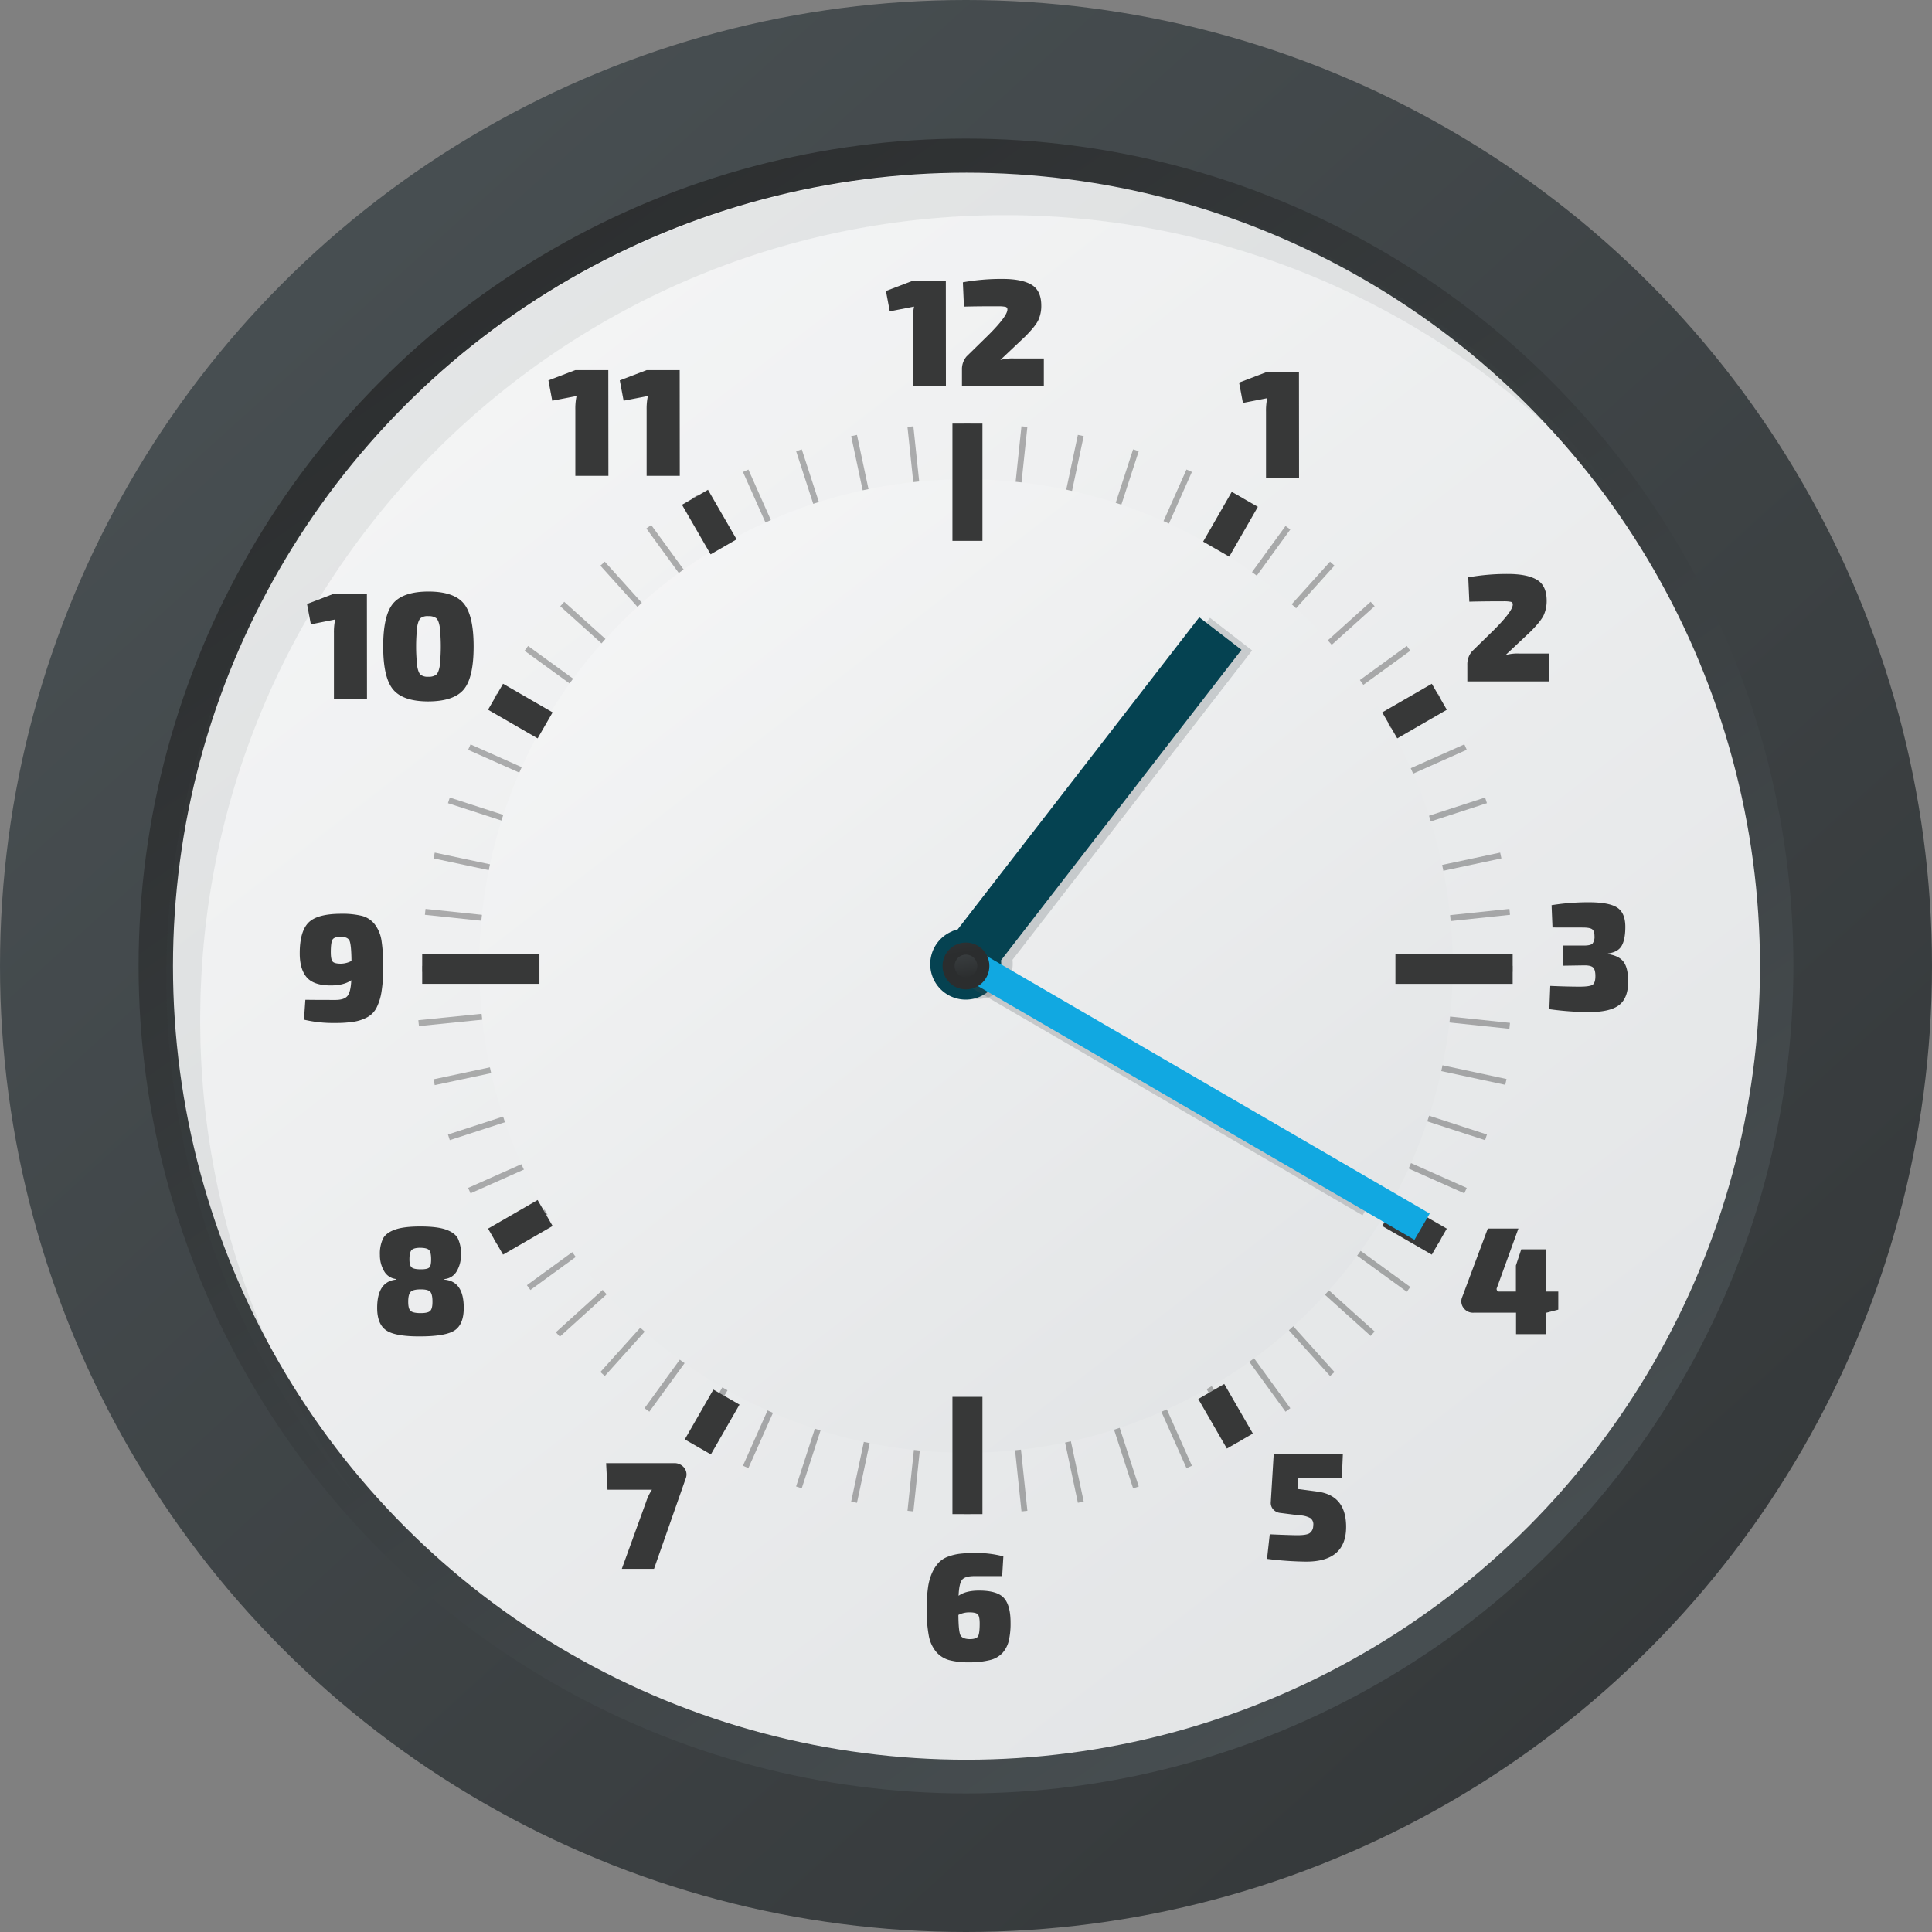 <svg xmlns="http://www.w3.org/2000/svg" xmlns:xlink="http://www.w3.org/1999/xlink" width="381mm" height="381mm" viewBox="0 0 1080 1080"><rect x="0" y="0" width="1080" height="1080" fill="#808080" stroke="none"/><defs><style>.cls-1{fill:#2b2d2e;}.cls-2{fill:url(#Безымянный_градиент_7);}.cls-3{fill:url(#Безымянный_градиент_5);}.cls-4{fill:url(#Безымянный_градиент_7-2);}.cls-5{fill:url(#Безымянный_градиент_5-2);}.cls-6{opacity:0.29;}.cls-7{fill:#010101;}.cls-8{fill:url(#Безымянный_градиент_5-3);}.cls-11,.cls-9{fill:#484f52;isolation:isolate;}.cls-9{opacity:0.09;}.cls-10{fill:#373838;}.cls-11{opacity:0.22;}.cls-12{fill:#054251;}.cls-13{fill:none;}.cls-14{fill:#11a8e1;}.cls-15{fill:url(#Безымянный_градиент_7-3);}.cls-16{fill:url(#Безымянный_градиент_7-4);}</style><linearGradient id="Безымянный_градиент_7" x1="153.27" y1="-474.64" x2="1317.98" y2="-1758.11" gradientTransform="matrix(1, 0, 0, -1, 0, -360.81)" gradientUnits="userSpaceOnUse"><stop offset="0" stop-color="#484f52"/><stop offset="1" stop-color="#2b2d2e"/></linearGradient><linearGradient id="Безымянный_градиент_5" x1="316.35" y1="-582.44" x2="752.1" y2="-1202.73" gradientTransform="matrix(1, 0, 0, -1, 0, -360.81)" gradientUnits="userSpaceOnUse"><stop offset="0" stop-color="#d8dbdd"/><stop offset="1" stop-color="#fdfdfd"/></linearGradient><linearGradient id="Безымянный_градиент_7-2" x1="815.12" y1="-1295.74" x2="242.85" y2="-474.25" xlink:href="#Безымянный_градиент_7"/><linearGradient id="Безымянный_градиент_5-2" x1="1168.91" y1="-1715.31" x2="-37.75" y2="-152.12" xlink:href="#Безымянный_градиент_5"/><linearGradient id="Безымянный_градиент_5-3" x1="925.64" y1="-1400.38" x2="185.42" y2="-441.48" xlink:href="#Безымянный_градиент_5"/><linearGradient id="Безымянный_градиент_7-3" x1="-7837.63" y1="2867.94" x2="-7827.58" y2="2807.67" gradientTransform="matrix(1, 0.02, 0.02, -1, 8319.83, 3495.66)" xlink:href="#Безымянный_градиент_7"/><linearGradient id="Безымянный_градиент_7-4" x1="-7830.1" y1="2822.82" x2="-7825.22" y2="2793.59" gradientTransform="matrix(1, 0.02, 0.02, -1, 8319.83, 3495.66)" xlink:href="#Безымянный_градиент_7"/></defs><g id="Слой_2" data-name="Слой 2"><g id="Слой_1-2" data-name="Слой 1"><g id="_26e8cf16-5c48-4e6a-a340-90b6a32f91a8" data-name="26e8cf16-5c48-4e6a-a340-90b6a32f91a8"><g id="_13b0a5fb-ba44-48eb-8d0c-cafa93fd9083" data-name="13b0a5fb-ba44-48eb-8d0c-cafa93fd9083"><circle class="cls-1" cx="540" cy="551.91" r="521.31"/><circle class="cls-2" cx="540" cy="540" r="540"/><circle class="cls-3" cx="540" cy="540" r="346.61"/><circle class="cls-4" cx="540" cy="540" r="462.53"/><circle class="cls-5" cx="540.27" cy="540.12" r="443.57"/><g class="cls-6"><rect class="cls-7" x="539.14" y="236.8" width="3.32" height="65.54"/><rect class="cls-7" x="539.14" y="780.85" width="3.32" height="65.54"/><rect class="cls-7" x="510.7" y="238.3" width="3.32" height="65.54" transform="translate(-25.53 55.04) rotate(-6)"/><rect class="cls-7" x="567.58" y="779.36" width="3.32" height="65.54" transform="translate(-81.77 63.95) rotate(-6)"/><rect class="cls-7" x="482.58" y="242.75" width="3.32" height="65.54" transform="translate(-46.7 106.7) rotate(-12)"/><rect class="cls-7" x="595.7" y="774.89" width="3.32" height="65.54" transform="translate(-154.87 141.85) rotate(-12)"/><rect class="cls-7" x="455.09" y="250.12" width="3.32" height="65.54" transform="translate(-65.06 154.99) rotate(-18)"/><rect class="cls-7" x="623.21" y="767.54" width="3.32" height="65.54" transform="translate(-216.73 232.27) rotate(-18)"/><rect class="cls-7" x="428.5" y="260.33" width="3.32" height="65.54" transform="translate(-82.02 200.3) rotate(-24)"/><rect class="cls-7" x="649.78" y="757.34" width="3.32" height="65.54" transform="translate(-265.04 333.27) rotate(-24)"/><rect class="cls-7" x="403.14" y="273.25" width="3.32" height="65.54" transform="translate(-98.78 243.4) rotate(-30)"/><rect class="cls-7" x="675.15" y="744.4" width="3.32" height="65.54" transform="translate(-297.91 442.53) rotate(-30)"/><rect class="cls-7" x="380.34" y="288.15" width="3.33" height="65.67" transform="translate(-115.76 286.44) rotate(-36.07)"/><rect class="cls-7" x="699.04" y="728.89" width="3.32" height="65.54" transform="translate(-313.87 557.33) rotate(-36)"/><rect class="cls-7" x="357.12" y="306.67" width="3.32" height="65.54" transform="translate(-134.98 327.26) rotate(-42)"/><rect class="cls-7" x="721.16" y="710.97" width="3.32" height="65.54" transform="translate(-312 674.69) rotate(-42)"/><rect class="cls-7" x="336.99" y="326.81" width="3.32" height="65.54" transform="translate(-155.17 370.64) rotate(-48)"/><rect class="cls-7" x="741.29" y="690.85" width="3.32" height="65.54" transform="translate(-291.93 791.55) rotate(-48)"/><rect class="cls-7" x="319.08" y="348.93" width="3.32" height="65.54" transform="translate(-176.59 416.83) rotate(-54)"/><rect class="cls-7" x="759.21" y="668.72" width="3.32" height="65.54" transform="translate(-253.87 904.73) rotate(-54)"/><rect class="cls-7" x="303.57" y="372.81" width="3.32" height="65.54" transform="translate(-198.63 467.13) rotate(-60)"/><rect class="cls-7" x="774.73" y="644.84" width="3.32" height="65.54" transform="translate(-198.63 1011.18) rotate(-60)"/><rect class="cls-7" x="290.63" y="398.19" width="3.32" height="65.54" transform="translate(-220.29 522.7) rotate(-66)"/><rect class="cls-7" x="787.64" y="619.46" width="3.32" height="65.54" transform="translate(-127.58 1108.01) rotate(-66)"/><rect class="cls-7" x="280.43" y="424.76" width="3.32" height="65.54" transform="translate(-240.22 584.43) rotate(-72)"/><rect class="cls-7" x="797.86" y="592.88" width="3.32" height="65.54" transform="translate(-42.57 1192.7) rotate(-72)"/><rect class="cls-7" x="273.07" y="452.27" width="3.32" height="65.54" transform="translate(-256.83 652.92) rotate(-78)"/><rect class="cls-7" x="805.22" y="565.39" width="3.32" height="65.54" transform="matrix(0.21, -0.98, 0.98, 0.21, 54.04, 1263.04)"/><rect class="cls-7" x="268.62" y="480.39" width="3.32" height="65.54" transform="translate(-268.31 728.32) rotate(-84)"/><rect class="cls-7" x="809.68" y="537.25" width="3.32" height="65.54" transform="translate(159.63 1317.33) rotate(-84)"/><rect class="cls-7" x="236.01" y="539.94" width="65.54" height="3.32"/><rect class="cls-7" x="780.05" y="539.93" width="65.54" height="3.32"/><rect class="cls-7" x="237.5" y="568.36" width="65.54" height="3.32" transform="matrix(0.99, -0.1, 0.1, 0.99, -58.1, 31.37)"/><rect class="cls-7" x="778.57" y="511.5" width="65.54" height="3.32" transform="translate(-49.19 87.62) rotate(-6)"/><rect class="cls-7" x="241.96" y="596.49" width="65.54" height="3.32" transform="translate(-118.36 70.19) rotate(-12)"/><rect class="cls-7" x="774.12" y="483.38" width="65.54" height="3.32" transform="translate(-83.21 178.36) rotate(-12)"/><rect class="cls-7" x="249.33" y="623.98" width="65.54" height="3.32" transform="translate(-179.53 117.79) rotate(-18)"/><rect class="cls-7" x="766.75" y="455.86" width="65.54" height="3.32" transform="translate(-102.25 269.46) rotate(-18)"/><rect class="cls-7" x="259.53" y="650.57" width="65.54" height="3.32" transform="translate(-240.02 175.28) rotate(-24)"/><rect class="cls-7" x="756.54" y="429.28" width="65.54" height="3.32" transform="translate(-107.04 358.3) rotate(-24)"/><rect class="cls-7" x="272.45" y="675.94" width="65.54" height="3.32" transform="translate(-297.91 243.39) rotate(-30)"/><rect class="cls-7" x="743.62" y="403.92" width="65.54" height="3.32" transform="translate(-98.78 442.53) rotate(-30)"/><rect class="cls-7" x="287.88" y="697.94" width="65.67" height="3.33" transform="matrix(0.81, -0.59, 0.59, 0.81, -350.43, 322.94)"/><rect class="cls-7" x="728.11" y="380.03" width="65.54" height="3.32" transform="translate(-79.04 520.13) rotate(-36)"/><rect class="cls-7" x="303.37" y="722.39" width="65.42" height="3.32" transform="translate(-399.02 412.88) rotate(-42.16)"/><rect class="cls-7" x="710.19" y="357.9" width="65.54" height="3.32" transform="translate(-49.76 589.49) rotate(-42)"/><rect class="cls-7" x="326.01" y="742.07" width="65.54" height="3.32" transform="translate(-433.99 512.7) rotate(-48)"/><rect class="cls-7" x="690.04" y="337.77" width="65.54" height="3.32" transform="translate(-13.09 649.46) rotate(-48)"/><rect class="cls-7" x="348.13" y="760" width="65.54" height="3.32" transform="translate(-459.18 622.12) rotate(-54)"/><rect class="cls-7" x="667.92" y="319.86" width="65.54" height="3.32" transform="translate(28.72 699.4) rotate(-54)"/><rect class="cls-7" x="372.02" y="775.5" width="65.54" height="3.32" transform="translate(-470.65 739.14) rotate(-60)"/><rect class="cls-7" x="644.04" y="304.34" width="65.54" height="3.32" transform="translate(73.39 739.13) rotate(-60)"/><rect class="cls-7" x="397.39" y="788.43" width="65.54" height="3.32" transform="translate(-466.59 861.7) rotate(-66)"/><rect class="cls-7" x="618.68" y="291.42" width="65.54" height="3.32" transform="translate(118.73 769) rotate(-66)"/><rect class="cls-7" x="423.97" y="798.63" width="65.54" height="3.32" transform="translate(-445.53 987.37) rotate(-72)"/><rect class="cls-7" x="592.08" y="281.22" width="65.54" height="3.32" transform="translate(162.73 789.73) rotate(-72)"/><rect class="cls-7" x="451.47" y="806.02" width="65.54" height="3.32" transform="translate(-406.47 1113.41) rotate(-78)"/><rect class="cls-7" x="564.59" y="273.85" width="65.54" height="3.32" transform="translate(203.66 802.53) rotate(-78)"/><rect class="cls-7" x="479.6" y="810.47" width="65.54" height="3.32" transform="translate(-348.87 1236.8) rotate(-84)"/><rect class="cls-7" x="536.46" y="269.39" width="65.54" height="3.32" transform="translate(240.16 808.83) rotate(-84)"/></g><circle class="cls-8" cx="540" cy="540" r="272.1"/><path class="cls-9" d="M111.93,569.94c0-248.34,201.31-449.65,449.65-449.65A448.52,448.52,0,0,1,903.37,277.77c-82-109.95-213-181.17-360.72-181.17C294.28,96.58,93,297.9,93,546.23A447.91,447.91,0,0,0,200.84,838.4,447.65,447.65,0,0,1,111.93,569.94Z"/><rect class="cls-10" x="532.42" y="236.8" width="16.77" height="65.54"/><rect class="cls-10" x="532.42" y="780.85" width="16.77" height="65.54"/><rect class="cls-10" x="780.05" y="533.22" width="65.54" height="16.77"/><rect class="cls-10" x="236.01" y="533.2" width="65.54" height="16.77"/><rect class="cls-10" x="676.72" y="775.71" width="16.77" height="32" transform="translate(-304.07 448.62) rotate(-30)"/><rect class="cls-10" x="388.12" y="275.84" width="16.77" height="32" transform="translate(-92.8 237.35) rotate(-30)"/><rect class="cls-10" x="274.87" y="677.69" width="32" height="16.77" transform="translate(-304.07 237.35) rotate(-30)"/><rect class="cls-10" x="774.73" y="389.11" width="32" height="16.77" transform="translate(-92.81 448.62) rotate(-30)"/><rect class="cls-10" x="782.34" y="670.08" width="16.77" height="32" transform="translate(-198.8 1027.83) rotate(-60)"/><rect class="cls-10" x="282.48" y="381.49" width="16.77" height="32" transform="translate(-198.8 450.64) rotate(-60)"/><rect class="cls-10" x="382.03" y="786.45" width="32.11" height="16.83" transform="translate(-489.43 743.94) rotate(-60.11)"/><rect class="cls-10" x="671.77" y="284.6" width="32.11" height="16.83" transform="translate(91.05 743.36) rotate(-60.11)"/><path class="cls-11" d="M538.79,520.23a20.16,20.16,0,0,1,3-.92L676.38,345.36l23.55,18.24L566,536.51a19.84,19.84,0,1,1-27.26-16.24Z"/><path class="cls-12" d="M532.28,520.55a19.06,19.06,0,0,1,3-.93L670.4,345.06,694,363.25,559.57,536.84A19.84,19.84,0,1,1,532.3,520.6Z"/><circle class="cls-13" cx="540.01" cy="540.07" r="236.38"/><path class="cls-10" d="M528.77,216H510.29V179a34.17,34.17,0,0,1,.68-7.61l-13.59,2.65-2.14-11.37,15-5.73h18.48Z"/><path class="cls-10" d="M538.85,171.4l-.6-13.59a122.73,122.73,0,0,1,22.07-1.89q10.78,0,16.24,3.21t5.52,11.51a19.15,19.15,0,0,1-1.66,8.34q-1.67,3.45-7.31,9.1l-13.94,13.17a24.32,24.32,0,0,1,7.87-.85h16.47V216H537.74v-9.23a11,11,0,0,1,2.56-7.5l12.32-12.06q10.51-10.52,10.52-14.19a1.4,1.4,0,0,0-1.07-1.5,19.25,19.25,0,0,0-4.15-.3Q547.27,171.18,538.85,171.4Z"/><path class="cls-10" d="M726.18,267.2H707.71v-37a34.17,34.17,0,0,1,.68-7.61l-13.59,2.65-2.14-11.37,15-5.73h18.47Z"/><path class="cls-10" d="M821.36,336.33l-.6-13.59a122.69,122.69,0,0,1,22.06-1.89q10.78,0,16.25,3.21t5.52,11.51a19.15,19.15,0,0,1-1.66,8.34q-1.66,3.45-7.31,9.11l-14,13.16a24.07,24.07,0,0,1,7.88-.84H866V380.9H820.25v-9.23a11,11,0,0,1,2.56-7.5l12.32-12.05q10.51-10.53,10.52-14.2a1.4,1.4,0,0,0-1.08-1.5,19.2,19.2,0,0,0-4.15-.3Q829.74,336.11,821.36,336.33Z"/><path class="cls-10" d="M867.85,518.47,867.34,506a129.35,129.35,0,0,1,20.7-1.63q11.46,0,16,3t4.53,10.78q0,7-2.05,10.56T898.83,533v.33q6.24.95,8.74,4.33t2.56,10.48q.18,9.5-4.87,13.56t-17.11,4.06a164.52,164.52,0,0,1-22.06-1.63l.51-13q9.93.42,16.42.42,5.47,0,7.15-1c1.11-.69,1.67-2.35,1.66-5,0-2.34-.44-3.93-1.33-4.75s-2.63-1.21-5.26-1.15l-11.37.18V528.58h11.37c2.63,0,4.29-.38,5-1.15a6.13,6.13,0,0,0,1.08-4.15c0-1.94-.45-3.22-1.33-3.85s-2.63-.93-5.26-.93Z"/><path class="cls-10" d="M169.93,570l.77-11.12q5.56.09,16.77.09,5,0,6.8-2.26t2.1-8.75q-4.2,2.91-11.46,2.91-9.58,0-13.47-4.57t-3.88-13.38q0-12.15,4.83-17.11t18.18-5A46.51,46.51,0,0,1,202.38,512a13.45,13.45,0,0,1,7.15,4.75,20,20,0,0,1,3.74,9.07,92.93,92.93,0,0,1,.94,15,80.88,80.88,0,0,1-.94,13.55,30.45,30.45,0,0,1-2.77,8.94,12.65,12.65,0,0,1-5.22,5.35,23.68,23.68,0,0,1-7.5,2.49,63.5,63.5,0,0,1-10.31.69A70.92,70.92,0,0,1,169.93,570Zm15-37.54q0,4,1.08,5.13c.71.74,2.24,1.11,4.57,1.11a13,13,0,0,0,5.9-1.53q-.09-9-1.08-11.25c-.65-1.51-2.32-2.25-5-2.22q-3.68,0-4.58,1.66c-.6,1.11-.9,3.47-.9,7.1Z"/><path class="cls-10" d="M205.15,390.9H186.67v-37a34.72,34.72,0,0,1,.69-7.61L173.77,349l-2.14-11.37,15-5.74H205.1Z"/><path class="cls-10" d="M239.45,330.67q14.19,0,19.75,6.64t5.56,24.08q0,17.49-5.56,24.07t-19.75,6.64q-14.12,0-19.68-6.64t-5.56-24.07q0-17.49,5.56-24.08T239.45,330.67Zm-.09,13.75a6.52,6.52,0,0,0-4.18,1.07q-1.26,1.08-1.93,4.63a99.5,99.5,0,0,0,0,22.49q.65,3.54,1.93,4.62a6.52,6.52,0,0,0,4.18,1.07,7.06,7.06,0,0,0,4.41-1.07c.89-.71,1.54-2.25,2-4.62a99.5,99.5,0,0,0,0-22.49c-.43-2.37-1.08-3.91-2-4.63a7.11,7.11,0,0,0-4.41-1.05Z"/><path class="cls-10" d="M340.1,266H321.62V229a34.17,34.17,0,0,1,.68-7.61L308.71,224l-2.14-11.37,15-5.73h18.48Z"/><path class="cls-10" d="M380,266H361.47V229a34.78,34.78,0,0,1,.69-7.61L348.6,224l-2.13-11.37,15-5.73h18.48Z"/><path class="cls-10" d="M871.09,722v10.1l-6.59,1.71h-.17v12H847.48v-12H823.74a6.53,6.53,0,0,1-5.64-2.7,6.1,6.1,0,0,1-.69-6.12l14.28-38.23H848.8l-12,33.1a1.44,1.44,0,0,0,1.46,2.13h9.14V707.43l3-9.07h13.86V722Z"/><path class="cls-10" d="M750.1,826.18H725.81l-.51,6.16,10.94,1.45q16.25,2,16.25,19.75,0,19.43-22.33,19.42a188.53,188.53,0,0,1-21.89-1.54l1.53-13.74q11.64.51,15.49.51,5,0,6.75-1.11a5,5,0,0,0,2.05-4.19,4.29,4.29,0,0,0-1.53-4.23,13.61,13.61,0,0,0-6.34-1.59l-10.78-1.37a5.92,5.92,0,0,1-3.75-2,5.34,5.34,0,0,1-1.32-3.85L712,813h38.66Z"/><path class="cls-10" d="M338.82,817.92h37.9a6.87,6.87,0,0,1,5.77,2.61,6,6,0,0,1,.81,6L365.6,877h-18l13.59-37.49a27.53,27.53,0,0,1,3.25-6.76H339.6Z"/><path class="cls-10" d="M560.22,881.05H544.77q-5.22,0-6.92,2t-2,9q4-2.91,11.46-2.91,10.1,0,13.85,4.11t3.75,13.85a42.79,42.79,0,0,1-1,10.1A15.7,15.7,0,0,1,560.4,924a14,14,0,0,1-7.06,4,46.24,46.24,0,0,1-11.54,1.25,41.42,41.42,0,0,1-11.25-1.25,14.8,14.8,0,0,1-7.27-4.66,19.68,19.68,0,0,1-4.11-9.16,78.45,78.45,0,0,1-1.15-15,80.73,80.73,0,0,1,.73-11.63,30.23,30.23,0,0,1,2.31-8.39,20.67,20.67,0,0,1,3.63-5.59,13.73,13.73,0,0,1,5.23-3.38,28.66,28.66,0,0,1,6.58-1.62,68.32,68.32,0,0,1,8.21-.43,58.81,58.81,0,0,1,16.17,1.89ZM542,916.28c2.56,0,4.15-.54,4.75-1.62s.9-3.45.9-7.1q0-4-1.08-5.14c-.71-.74-2.33-1.11-4.83-1.11a13.7,13.7,0,0,0-6,1.45q.09,9.07,1.11,11.25C537.55,915.46,539.26,916.21,542,916.28Z"/><path class="cls-10" d="M221.62,715.3V715a8.72,8.72,0,0,1-6.93-4.48,17.62,17.62,0,0,1-2.32-9,19.65,19.65,0,0,1,1.75-9.16c1.17-2.17,3.41-3.83,6.71-5s8-1.75,14.2-1.75,11,.58,14.28,1.75,5.53,2.83,6.67,5a20,20,0,0,1,1.71,9.16,17.61,17.61,0,0,1-2.31,9,8.72,8.72,0,0,1-6.92,4.48v.34q10.78.94,10.78,15.75,0,9.06-4.92,12.49T235,747.05q-14.13.09-19.16-3.42t-5-12.57Q210.86,716.24,221.62,715.3Zm13.59,5.47c-2.84,0-4.73.46-5.64,1.38s-1.38,2.74-1.38,5.47.44,4.35,1.33,5.17,2.75,1.25,5.59,1.25,4.54-.41,5.39-1.25,1.27-2.55,1.25-5.17q0-4.18-1.25-5.52t-5.27-1.33Zm-.08-23.26q-3.75,0-5,1.25T228.88,704c0,2.28.42,3.78,1.25,4.49s2.53,1.06,5.08,1.07,4-.34,4.75-1S241,706.32,241,704c0-2.68-.39-4.42-1.15-5.22s-2.35-1.22-4.75-1.25Z"/><rect class="cls-11" x="644.86" y="476.36" width="9.86" height="264.63" transform="translate(-203.01 864.48) rotate(-59.83)"/><rect class="cls-14" x="659.88" y="465.76" width="16.98" height="292.88" transform="translate(-196.82 882.3) rotate(-59.83)"/><circle class="cls-13" cx="540.02" cy="539.97" r="313.84"/><circle class="cls-15" cx="539.97" cy="539.98" r="13.09"/><circle class="cls-16" cx="539.97" cy="539.98" r="6.35"/></g></g></g></g></svg>